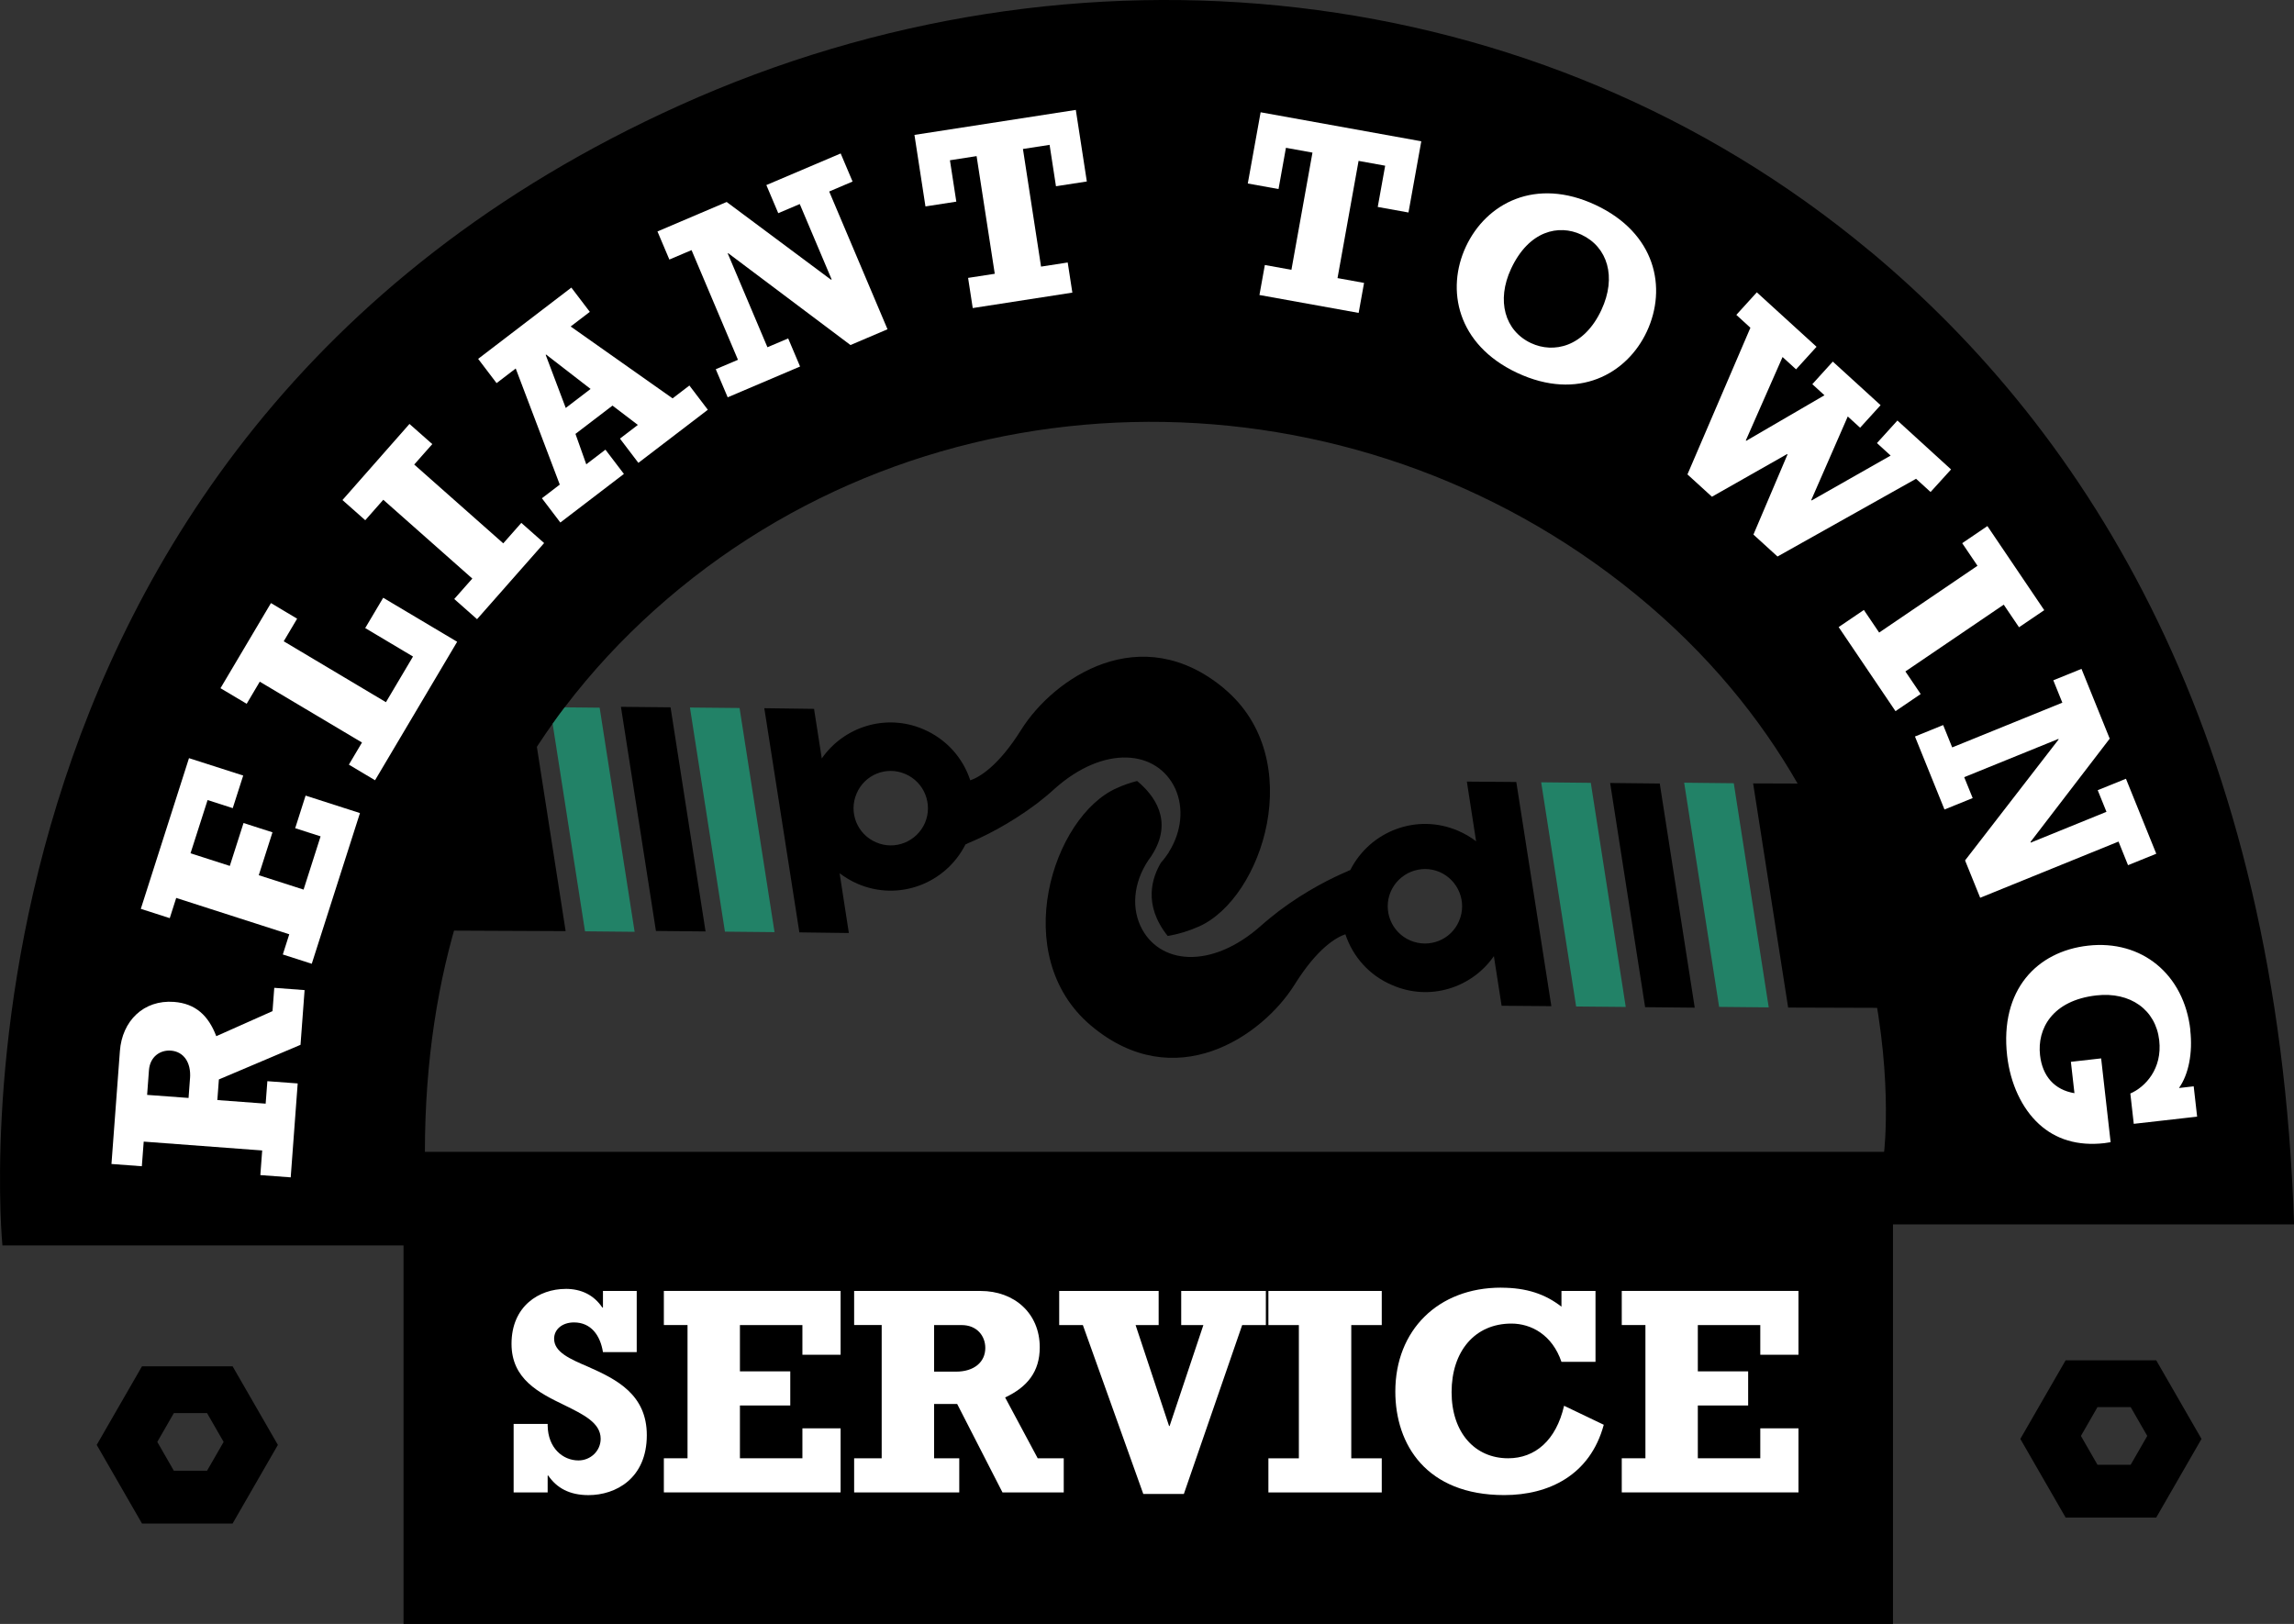 <svg width="113" height="80" viewBox="0 0 113 80" fill="none" xmlns="http://www.w3.org/2000/svg">
<rect x="0" y="0" width="113" height="80" fill="#333333" stroke="none"/>
<g clip-path="url(#clip0_783_22270)">
<path d="M92.105 12.368C75.749 -1.265 52.912 -3.575 33.505 5.178C-3.809 21.991 0.119 61.355 0.119 61.355H19.877V80H93.246V60.317H113.004C112.209 36.068 102.855 21.326 92.109 12.366L92.105 12.368ZM92.809 56.744H20.93C20.936 47.764 23.486 40.897 27.221 35.654C27.416 35.379 27.613 35.11 27.816 34.843C29.172 33.058 30.664 31.471 32.234 30.059C45.553 18.106 65.778 17.743 79.893 28.735C94.803 40.348 92.809 56.744 92.809 56.744Z" fill="black"/>
<path d="M27.863 63.494C28.62 63.494 29.248 63.786 29.671 64.416H29.701V63.597H31.364V66.609H29.701C29.57 65.79 29.117 65.147 28.273 65.147C27.704 65.147 27.295 65.483 27.295 65.951C27.295 66.611 28.068 66.945 28.988 67.339C30.373 67.953 31.861 68.7 31.861 70.701C31.861 72.836 30.329 73.655 28.988 73.655C28.054 73.655 27.426 73.304 27.005 72.691H26.977V73.523H25.301V70.147H26.977V70.221C26.991 71.347 27.736 71.946 28.493 71.946C29.091 71.946 29.588 71.478 29.588 70.879C29.588 70.088 28.728 69.68 27.808 69.225C26.538 68.612 25.197 67.939 25.197 66.2C25.197 64.344 26.554 63.496 27.865 63.496L27.863 63.494Z" fill="white"/>
<path d="M41.407 63.597V66.74H39.526V65.278H36.448V67.558H38.928V69.239H36.448V71.84H39.526V70.365H41.407V73.521H32.701V71.84H33.867V65.276H32.701V63.595H41.407V63.597Z" fill="white"/>
<path d="M48.301 63.597C49.963 63.597 51.217 64.695 51.217 66.374C51.217 67.572 50.605 68.333 49.511 68.843L51.116 71.84H52.399V73.521H49.381L47.15 69.166H46.012V71.84H47.252V73.521H42.074V71.84H43.431V65.276H42.074V63.595H48.301V63.597ZM47.091 67.572C47.981 67.572 48.535 67.104 48.535 66.403C48.535 65.818 48.128 65.278 47.369 65.278H46.012V67.572H47.091Z" fill="white"/>
<path d="M57.074 63.597V65.278H55.938L57.587 70.249H57.614L59.277 65.278H58.185V63.597H62.355V65.278H61.188L58.316 73.597H56.317L53.341 65.278H52.175V63.597H57.074Z" fill="white"/>
<path d="M68.064 63.597V65.278H66.562V71.842H68.064V73.523H62.48V71.842H63.981V65.278H62.48V63.597H68.064Z" fill="white"/>
<path d="M73.94 63.436C75.209 63.436 76.127 63.758 76.916 64.372V63.597H78.593V67.09H76.916C76.463 65.76 75.428 65.204 74.45 65.204C72.642 65.204 71.504 66.579 71.504 68.58C71.504 70.582 72.656 71.84 74.289 71.84C75.616 71.84 76.651 70.962 77.045 69.253L79 70.189C78.328 72.675 76.288 73.653 74.099 73.653C70.264 73.653 68.732 71.167 68.732 68.55C68.732 65.539 70.832 63.434 73.938 63.434L73.94 63.436Z" fill="white"/>
<path d="M88.591 63.597V66.74H86.71V65.278H83.633V67.558H86.112V69.239H83.633V71.84H86.71V70.365H88.591V73.521H79.886V71.84H81.052V65.276H79.886V63.595H88.591V63.597Z" fill="white"/>
<path d="M5.906 51.779C6.016 50.293 7.075 49.246 8.569 49.357C9.635 49.437 10.269 50.035 10.653 51.046L13.424 49.812L13.51 48.664L15.004 48.776L14.803 51.472L10.782 53.177L10.706 54.193L13.086 54.37L13.17 53.263L14.664 53.374L14.32 58.001L12.824 57.889L12.915 56.676L7.079 56.24L6.987 57.453L5.491 57.342L5.906 51.777V51.779ZM9.361 53.126C9.421 52.331 9.041 51.805 8.416 51.757C7.895 51.719 7.389 52.048 7.337 52.725L7.247 53.938L9.288 54.089L9.359 53.126H9.361Z" fill="white"/>
<path d="M9.312 37.35L11.98 38.206L11.465 39.812L10.226 39.413L9.385 42.036L11.32 42.658L11.996 40.545L13.422 41.003L12.747 43.116L14.954 43.825L15.792 41.202L14.541 40.8L15.053 39.194L17.731 40.055L15.357 47.479L13.931 47.021L14.249 46.026L8.68 44.235L8.362 45.231L6.936 44.773L9.31 37.348L9.312 37.35Z" fill="white"/>
<path d="M13.347 29.71L14.636 30.479L13.976 31.592L19.011 34.592L20.344 32.343L17.99 30.941L18.876 29.448L22.519 31.616L18.474 38.438L17.185 37.669L17.831 36.579L12.796 33.582L12.151 34.671L10.861 33.903L13.347 29.71Z" fill="white"/>
<path d="M20.169 20.884L21.294 21.878L20.404 22.885L24.79 26.767L25.68 25.759L26.803 26.753L23.499 30.503L22.376 29.509L23.266 28.502L18.88 24.62L17.992 25.628L16.869 24.634L20.171 20.884H20.169Z" fill="white"/>
<path d="M28.144 14.168L29.054 15.363L28.11 16.084L33.131 19.625L33.959 18.992L34.867 20.186L31.446 22.802L30.538 21.607L31.42 20.933L30.171 19.981L28.347 21.375L28.879 22.873L29.823 22.152L30.733 23.347L27.602 25.741L26.694 24.546L27.574 23.873L25.404 18.153L24.461 18.874L23.553 17.679L28.144 14.168ZM26.881 17.484L27.868 20.097L29.092 19.161L26.9 17.466L26.881 17.482V17.484Z" fill="white"/>
<path d="M35.795 9.95L40.927 13.774L40.968 13.77L39.395 10.052L38.336 10.502L37.75 9.117L41.411 7.56L41.997 8.944L40.845 9.434L43.718 16.221L41.894 16.998L35.87 12.473L35.847 12.483L37.803 17.106L38.825 16.672L39.411 18.056L35.845 19.573L35.258 18.189L36.351 17.725L34.065 12.322L32.972 12.786L32.386 11.402L35.795 9.95Z" fill="white"/>
<path d="M52.994 5.417L53.536 8.94L52.016 9.175L51.702 7.136L50.389 7.339L51.281 13.134L52.594 12.931L52.823 14.415L47.916 15.176L47.687 13.69L49.001 13.487L48.106 7.691L46.793 7.895L47.107 9.934L45.587 10.169L45.045 6.646L52.99 5.415L52.994 5.417Z" fill="white"/>
<path d="M70.012 6.956L69.38 10.468L67.866 10.195L68.232 8.163L66.922 7.926L65.885 13.7L67.192 13.937L66.926 15.415L62.039 14.533L62.305 13.055L63.614 13.292L64.651 7.518L63.344 7.281L62.979 9.313L61.465 9.04L62.097 5.531L70.01 6.96L70.012 6.956Z" fill="white"/>
<path d="M78.592 10.095C81.554 11.483 82.127 14.174 81.123 16.329C80.146 18.424 77.734 19.774 74.734 18.368C71.76 16.974 71.225 14.258 72.207 12.153C73.212 9.998 75.652 8.719 78.59 10.095H78.592ZM74.434 13.24C73.705 14.802 74.118 16.293 75.417 16.903C76.528 17.422 78.03 17.102 78.884 15.268C79.641 13.646 79.192 12.167 77.895 11.559C76.784 11.039 75.312 11.358 74.434 13.24Z" fill="white"/>
<path d="M89.481 17.084L88.472 18.195L87.807 17.588L85.997 21.698L86.017 21.716L89.871 19.472L89.273 18.926L90.282 17.813L92.636 19.96L91.627 21.071L91.019 20.517L89.219 24.636L89.239 24.654L93.131 22.443L92.456 21.828L93.465 20.716L96.107 23.126L95.098 24.238L94.383 23.586L87.558 27.416L86.372 26.335L88.051 22.387L88.031 22.369L84.328 24.471L83.122 23.371L86.223 16.146L85.53 15.512L86.539 14.401L89.481 17.084Z" fill="white"/>
<path d="M100.697 30.059L99.455 30.901L98.702 29.788L93.858 33.078L94.611 34.191L93.37 35.034L90.57 30.892L91.812 30.049L92.565 31.162L97.409 27.872L96.656 26.759L97.897 25.916L100.697 30.059Z" fill="white"/>
<path d="M103.921 36.39L100.025 41.471L100.029 41.511L103.762 39.993L103.331 38.927L104.722 38.364L106.216 42.058L104.825 42.622L104.356 41.459L97.542 44.227L96.797 42.387L101.406 36.426L101.394 36.402L96.755 38.286L97.172 39.316L95.783 39.879L94.329 36.283L95.718 35.719L96.163 36.82L101.589 34.616L101.144 33.514L102.532 32.951L103.923 36.39H103.921Z" fill="white"/>
<path d="M107.89 50.75C108.018 51.879 107.809 52.928 107.334 53.599L108.059 53.516L108.228 55.01L105.107 55.364L104.938 53.87C105.677 53.55 106.52 52.651 106.361 51.249C106.19 49.744 104.936 48.848 103.265 49.037C101.09 49.284 100.343 50.684 100.49 51.982C100.605 53.008 101.195 53.691 102.185 53.854L102.01 52.309L103.5 52.14L103.967 56.268C103.863 56.28 103.762 56.304 103.659 56.316C102.338 56.465 101.263 56.129 100.444 55.38C99.596 54.607 99.026 53.384 98.869 52.008C98.503 48.762 100.335 46.872 102.848 46.587C105.502 46.286 107.586 47.995 107.896 50.748L107.89 50.75Z" fill="white"/>
<path d="M11.457 67.308H6.995L4.764 71.181L6.995 75.055H11.457L13.688 71.181L11.457 67.308ZM10.199 72.454H8.564L7.748 71.034L8.564 69.614H10.199L11.016 71.034L10.199 72.454Z" fill="black"/>
<path d="M106.213 67.013H101.751L99.519 70.886L101.751 74.76H106.213L108.444 70.886L106.213 67.013ZM104.955 72.159H103.32L102.504 70.739L103.32 69.319H104.955L105.772 70.739L104.955 72.159Z" fill="black"/>
<path d="M83.481 49.641L81.758 38.599L79.314 38.573L81.037 49.617L83.481 49.641Z" fill="black"/>
<path d="M80.083 49.606L78.361 38.565L75.917 38.539L77.639 49.583L80.083 49.606Z" fill="#228267"/>
<path d="M74.693 38.523L72.256 38.504L72.711 41.445C72.442 41.238 72.142 41.063 71.823 40.927C69.808 40.057 67.493 40.927 66.512 42.865C66.47 42.885 66.429 42.885 66.389 42.917C65.634 43.237 64.353 43.859 62.99 44.885C62.712 45.102 62.411 45.341 62.121 45.599C59.672 47.784 57.069 47.525 56.179 45.619C55.694 44.574 55.889 43.257 56.716 42.17C56.726 42.17 56.726 42.16 56.726 42.16V42.15C57.842 40.431 56.829 39.147 56.012 38.474C55.682 38.557 55.351 38.671 55.009 38.826C51.868 40.214 49.635 47.071 53.748 50.531C57.87 53.99 62.159 51.068 63.761 48.521C64.907 46.677 65.849 46.169 66.272 46.026C66.633 47.113 67.44 48.055 68.586 48.533C70.416 49.332 72.492 48.678 73.587 47.103L73.968 49.547L76.418 49.567L74.691 38.523H74.693ZM71.872 45.37C71.479 46.303 70.404 46.727 69.474 46.334C68.544 45.94 68.109 44.863 68.503 43.931C68.906 42.998 69.981 42.562 70.911 42.957C71.84 43.361 72.275 44.438 71.872 45.37Z" fill="black"/>
<path d="M95.691 49.66L93.969 38.619L86.357 38.593L88.082 49.636L95.691 49.66Z" fill="black"/>
<path d="M87.126 49.627L85.404 38.585L82.96 38.559L84.682 49.603L87.126 49.627Z" fill="#228267"/>
<path d="M30.587 34.821L32.311 45.862L34.755 45.886L33.031 34.845L30.587 34.821Z" fill="black"/>
<path d="M33.986 34.855L35.709 45.896L38.153 45.92L36.43 34.879L33.986 34.855Z" fill="#228267"/>
<path d="M60.32 33.935C56.197 30.475 51.908 33.397 50.307 35.944C49.16 37.779 48.219 38.296 47.795 38.442C47.434 37.344 46.627 36.412 45.481 35.924C43.651 35.138 41.575 35.789 40.48 37.364L40.099 34.921L37.649 34.889L39.376 45.932L41.814 45.964L41.359 43.022C41.627 43.219 41.927 43.405 42.247 43.54C44.261 44.41 46.576 43.54 47.557 41.602C47.599 41.582 47.641 41.571 47.68 41.541C48.435 41.23 49.717 40.608 51.08 39.583C51.358 39.366 51.658 39.127 51.948 38.858C54.397 36.673 57 36.942 57.89 38.848C58.323 39.802 58.21 40.971 57.57 41.987V41.997C57.457 42.162 57.332 42.339 57.189 42.495C56.766 43.2 56.279 44.556 57.519 46.109C58.025 46.026 58.542 45.87 59.058 45.643C62.199 44.245 64.432 37.398 60.32 33.939V33.935ZM45.565 40.533C45.161 41.465 44.086 41.901 43.157 41.497C42.227 41.102 41.792 40.025 42.195 39.093C42.588 38.161 43.663 37.725 44.593 38.129C45.523 38.523 45.958 39.601 45.565 40.533Z" fill="black"/>
<path d="M23.695 34.803L21.955 45.844L27.863 45.87L26.139 34.827L23.695 34.803Z" fill="black"/>
<path d="M31.261 45.904L28.817 45.88L27.222 35.655C27.416 35.38 27.613 35.112 27.816 34.845L29.538 34.863L31.261 45.904Z" fill="#228267"/>
</g>
<defs>
<clipPath id="clip0_783_22270">
<rect width="113" height="80" fill="white"/>
</clipPath>
</defs>
</svg>

